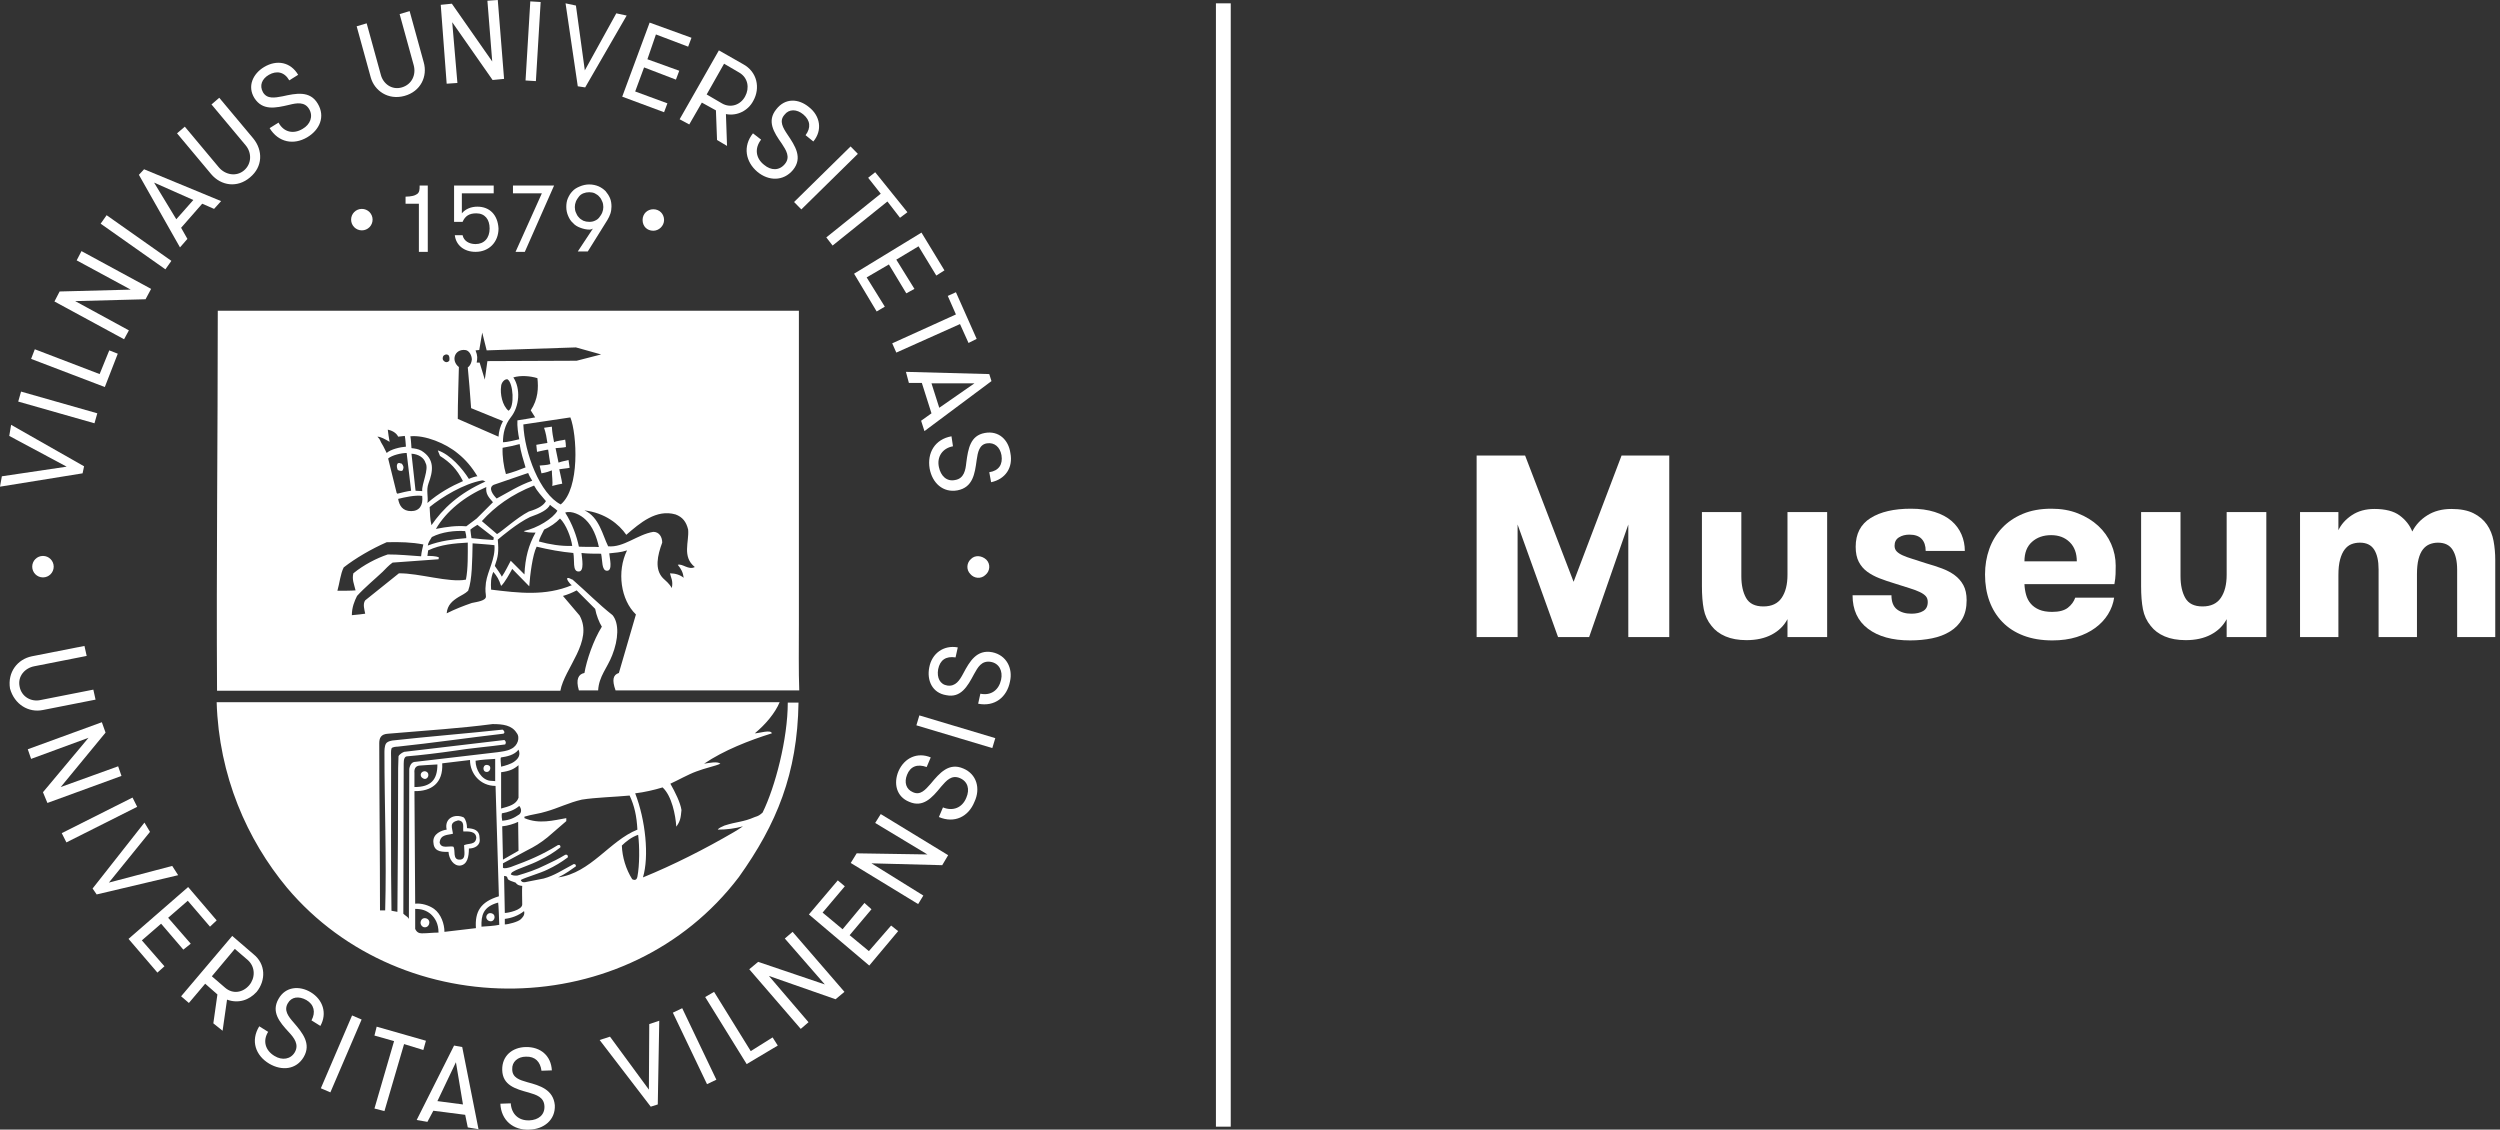 <?xml version="1.0" encoding="utf-8"?>
<!-- Generator: Adobe Illustrator 26.0.3, SVG Export Plug-In . SVG Version: 6.00 Build 0)  -->
<svg version="1.1" id="Layer_1" xmlns:svg="http://www.w3.org/2000/svg" xmlns="http://www.w3.org/2000/svg" xmlns:xlink="http://www.w3.org/1999/xlink" x="0px" y="0px" viewBox="0 0 675 305" style="enable-background:new 0 0 675 305;" xml:space="preserve">
	<rect x="0" y="0" width="675" height="305" fill="#333333" stroke="none"/>
	<style type="text/css">
	.st1{fill:#FFFFFF;}
</style>
	<g>
		<g>
			<path class="st1" d="M450.7,172H439.641v-30.38L429.07,172h-8.4L409.75,141.62V172h-11.061v-49
			h13.09l13.091,34.09L437.82,123h12.88V172z" />
			<path class="st1" d="M493.33,138.26V172h-10.71v-4.83
			c-0.935,1.774-2.345,3.162-4.235,4.165c-1.89,1.003-4.164,1.505-6.824,1.505
			c-2.194,0-4.084-0.339-5.67-1.015c-1.588-0.676-2.848-1.621-3.78-2.835
			c-1.074-1.307-1.774-2.812-2.101-4.516c-0.326-1.702-0.49-3.768-0.49-6.194
			v-20.021h10.641v17.29c0,2.427,0.432,4.399,1.295,5.915
			c0.863,1.518,2.415,2.275,4.655,2.275c2.239,0,3.885-0.771,4.935-2.311
			c1.051-1.54,1.575-3.615,1.575-6.229v-16.94H493.33z" />
			<path class="st1" d="M520.139,152.12c1.494,0.42,2.894,0.875,4.201,1.365
			c1.306,0.489,2.449,1.097,3.43,1.819C528.75,156.029,529.53,156.927,530.114,158
			c0.583,1.074,0.875,2.427,0.875,4.06c0,2.008-0.397,3.699-1.19,5.075
			c-0.793,1.377-1.89,2.497-3.289,3.36c-1.4,0.864-3.022,1.481-4.865,1.854
			c-1.844,0.373-3.814,0.561-5.915,0.561c-4.808,0-8.599-1.05-11.375-3.15
			c-2.777-2.1-4.165-5.109-4.165-9.029h10.5c0,1.773,0.501,3.045,1.505,3.814
			c1.003,0.771,2.298,1.155,3.886,1.155c1.305,0,2.367-0.245,3.184-0.735
			s1.226-1.295,1.226-2.415c0-0.652-0.175-1.178-0.524-1.575
			c-0.351-0.396-0.888-0.77-1.61-1.119c-0.724-0.351-1.657-0.7-2.8-1.051
			c-1.145-0.35-2.51-0.78-4.096-1.295c-1.399-0.42-2.729-0.875-3.99-1.365
			c-1.26-0.489-2.369-1.085-3.324-1.784c-0.957-0.7-1.715-1.586-2.275-2.66
			c-0.56-1.073-0.84-2.426-0.84-4.061c0-3.5,1.341-6.09,4.025-7.77
			c2.683-1.68,6.311-2.521,10.885-2.521c2.426,0,4.561,0.292,6.404,0.875
			c1.844,0.584,3.361,1.39,4.551,2.415c1.189,1.027,2.088,2.24,2.695,3.641
			c0.605,1.399,0.91,2.894,0.91,4.479h-10.57c0-1.399-0.362-2.484-1.086-3.255
			c-0.724-0.77-1.832-1.155-3.324-1.155c-1.074,0-2.008,0.245-2.801,0.735
			s-1.189,1.249-1.189,2.275c0,0.606,0.186,1.108,0.561,1.505
			c0.373,0.396,0.92,0.759,1.645,1.085c0.723,0.327,1.621,0.654,2.695,0.979
			C517.502,151.257,518.739,151.654,520.139,152.12z" />
			<path class="st1" d="M546.6,157.72c0.045,1.027,0.197,1.995,0.455,2.905
			c0.256,0.91,0.676,1.704,1.26,2.38c0.582,0.677,1.341,1.214,2.274,1.61
			c0.933,0.396,2.101,0.595,3.5,0.595c1.866,0,3.278-0.373,4.235-1.12
			c0.956-0.746,1.621-1.656,1.995-2.729h10.5c-0.234,1.587-0.782,3.08-1.646,4.479
			c-0.863,1.4-2.007,2.625-3.43,3.675c-1.424,1.051-3.104,1.88-5.04,2.485
			s-4.119,0.91-6.545,0.91c-2.94,0-5.542-0.433-7.806-1.295
			c-2.264-0.863-4.164-2.088-5.705-3.675c-1.539-1.586-2.707-3.466-3.5-5.636
			s-1.189-4.561-1.189-7.175c0-2.473,0.385-4.783,1.155-6.93
			s1.913-4.025,3.43-5.635c1.517-1.61,3.384-2.882,5.601-3.815
			c2.215-0.933,4.795-1.4,7.734-1.4c2.66,0,5.051,0.42,7.176,1.261
			c2.123,0.84,3.942,1.96,5.459,3.359c1.517,1.4,2.684,3.034,3.5,4.9
			c0.816,1.867,1.226,3.827,1.226,5.88c0,0.7-0.013,1.447-0.035,2.24
			c-0.024,0.794-0.129,1.704-0.315,2.729H546.6z M553.809,144.49
			c-2.1,0-3.826,0.606-5.18,1.819c-1.354,1.215-2.029,2.965-2.029,5.25h14.14
			c0-2.192-0.642-3.92-1.925-5.18C557.53,145.12,555.862,144.49,553.809,144.49z
			" />
			<path class="st1" d="M611.908,138.26V172h-10.709v-4.83
			c-0.935,1.774-2.346,3.162-4.235,4.165s-4.165,1.505-6.825,1.505
			c-2.193,0-4.084-0.339-5.67-1.015c-1.587-0.676-2.848-1.621-3.779-2.835
			c-1.074-1.307-1.775-2.812-2.101-4.516c-0.327-1.702-0.49-3.768-0.49-6.194
			v-20.021h10.64v17.29c0,2.427,0.432,4.399,1.295,5.915
			c0.863,1.518,2.416,2.275,4.656,2.275c2.239,0,3.885-0.771,4.934-2.311
			c1.051-1.54,1.576-3.615,1.576-6.229v-16.94H611.908z" />
			<path class="st1" d="M663.429,172v-18.2c0-2.286-0.409-4.07-1.226-5.354
			c-0.816-1.283-2.135-1.926-3.955-1.926c-0.793,0-1.539,0.141-2.24,0.421
			c-0.699,0.279-1.307,0.747-1.819,1.399c-0.515,0.654-0.91,1.529-1.19,2.625
			c-0.279,1.098-0.42,2.462-0.42,4.095V172H642.219v-18.27
			c0-2.286-0.397-4.061-1.19-5.32c-0.794-1.26-2.077-1.891-3.85-1.891
			c-0.841,0-1.61,0.141-2.31,0.421c-0.701,0.279-1.308,0.759-1.82,1.435
			c-0.514,0.677-0.922,1.575-1.225,2.695c-0.305,1.12-0.455,2.52-0.455,4.199V172
			h-10.361v-33.74h10.361v4.9c0.745-1.586,1.959-2.94,3.639-4.061
			c1.681-1.119,3.711-1.68,6.091-1.68c2.94,0,5.202,0.584,6.79,1.75
			c1.586,1.167,2.73,2.614,3.43,4.34c0.887-1.772,2.24-3.23,4.061-4.375
			c1.82-1.143,3.99-1.715,6.51-1.715c2.426,0,4.41,0.385,5.949,1.155
			c1.541,0.77,2.754,1.797,3.641,3.08c0.886,1.284,1.48,2.754,1.785,4.41
			c0.303,1.656,0.455,3.372,0.455,5.145V172H663.429z" />
		</g>
		<g>
			<g>
				<path class="st1" d="M11.6,191.7l14.2-2.8l-0.6-2.7L11,189
				c-2.6,0.6-5.2-0.9-5.7-3.6c-0.6-2.8,1.4-5,3.9-5.5
				l14.2-2.8l-0.6-2.7l-14.2,2.8C4.7,178,2,181.5,2.7,185.9
				C3.9,190.2,7.7,192.5,11.6,191.7L11.6,191.7z" />
				<polygon class="st1" points="11.6,213.9 12.8,216.8 32.8,209.5 31.9,206.9
				16.4,212.5 28.5,197.8 27.5,195 7.5,202.3 8.4,204.9 23.9,199.2 			" />

				<rect x="16.189" y="220.099" transform="matrix(0.893 -0.449 0.449 0.893 -96.61 35.669)" class="st1" width="21.4" height="2.8" />
				<polygon class="st1" points="46.5,233.8 29.4,238.3 40.5,224.6 39,222.1 25,239.9
				26.1,241.5 48.1,236.3 			" />
				<polygon class="st1" points="50.8,239.5 34.7,253.5 42.5,262.6 44.4,260.9
				38.3,253.9 43.5,249.4 49.5,256.4 51.5,254.8 45.4,247.8 50.7,243.2
				56.7,250.2 58.5,248.5 			" />
				<path class="st1" d="M68.4,257.6l-5.7-4.9L48.9,269L51,270.8l4.4-5.2
				l3.3,2.9l-1.1,7.8l2.5,2l1.2-8.4c3,1.1,5.9,0.2,8-2.1
				C71.8,264.7,71.8,260.3,68.4,257.6z M67.3,266
				c-1.7,2-4.4,2.5-6.5,0.7l-3.6-3.1l6.2-7.4l3.6,3.1
				C69,261.2,68.9,264.1,67.3,266z" />
				<path class="st1" d="M83.9,267.9c-3-1.8-6.8-1.6-8.7,1.8
				c-2,3.5,0.2,6.2,2.8,9c1.4,1.5,2.8,3.3,1.6,5.4
				c-1.1,1.9-3.4,2.3-5.5,1c-2.5-1.5-3.2-4.1-1.7-6.5l-2.4-1.5
				c-2.4,3.9-1,7.9,2.7,10.1c3.4,2,7.3,1.6,9.3-1.8
				c2.1-3.6-0.3-6.5-2.7-9.3c-1.5-1.7-2.7-3.3-1.6-5.2
				c1-1.8,3-2,5-0.9c2.1,1.2,2.6,3.3,1.4,5.5l2.4,1.5
				C88.4,273.6,87.2,269.9,83.9,267.9z" />

				<rect x="81.47" y="283.079" transform="matrix(0.394 -0.919 0.919 0.394 -205.619 257.174)" class="st1" width="21.4" height="2.8" />
				<polygon class="st1" points="114.3,283.5 115,281 101.7,277.2 101.1,279.6
				106.4,281.1 101.1,299.3 103.8,300 109.1,281.9 			" />
				<path class="st1" d="M122.6,282.3L112.5,302.4l2.9,0.5l1.6-3L125.6,301l0.7,3.4
				l2.9,0.5l-4.4-22.2L122.6,282.3z M118.1,297.3l5-10.5L125,298.2
				L118.1,297.3z" />
				<path class="st1" d="M142.4,292.2c-2.1-0.6-4.1-1.2-4.1-3.5
				c-0.1-2,1.5-3.4,3.7-3.4c2.5-0.1,3.9,1.4,4.2,3.8L149,289
				c-0.2-3.9-3-6.4-7.1-6.3c-3.6,0.1-6.4,2.4-6.3,6.2
				c0.1,4.1,3.5,5.1,7.2,6.1c2,0.6,4.1,1.2,4.2,3.7
				c0.1,2.3-1.6,3.7-4.1,3.8c-2.9,0.1-4.8-1.7-5-4.6
				l-2.8,0.1c0.2,4.5,3.5,7.2,7.8,7c3.9-0.1,7.1-2.6,6.9-6.6
				C149.4,294.2,145.8,293.1,142.4,292.2L142.4,292.2z" />
				<polygon class="st1" points="175.2,294.2 164.7,279.9 161.9,280.8 175.7,298.8
				177.6,298.2 178,275.6 175.3,276.5 			" />

				<rect x="186.191" y="271.902" transform="matrix(0.902 -0.431 0.431 0.902 -103.464 108.415)" class="st1" width="2.8" height="21.4" />
				<polygon class="st1" points="192.8,267.8 190.4,269.2 201.6,287.3 210,282.3
				208.6,280.1 202.7,283.8 			" />
				<polygon class="st1" points="225.6,269.8 228,267.8 214,251.6 211.9,253.4
				222.7,265.8 204.7,259.7 202.3,261.7 216.2,277.8 218.3,276
				207.6,263.5 			" />
				<polygon class="st1" points="226.2,237.7 218.4,246.9 234.7,260.7 242.5,251.4
				240.6,249.9 234.6,256.8 229.4,252.5 235.3,245.5 233.4,243.8
				227.5,250.9 222.1,246.4 228.1,239.3 			" />
				<polygon class="st1" points="254.4,233.6 256,230.9 237.8,219.8 236.3,222.2
				250.4,230.7 231.3,230.4 229.7,233 247.9,244.1 249.3,241.8
				235.3,233.1 			" />
				<path class="st1" d="M260.1,207.5c-3.9-1.7-6.4,1.2-8.8,4.1
				c-1.5,1.7-2.8,3.2-4.8,2.3c-1.9-0.8-2.4-2.7-1.6-4.7
				c0.9-2.3,2.8-3,5.3-2.1L251.3,204.5
				c-3.6-1.5-7.1,0.1-8.7,3.7C241.2,211.5,242,215.1,245.5,216.5
				c3.7,1.6,6.1-1,8.6-4.1c1.4-1.6,2.8-3.3,5.1-2.3
				c2.1,0.9,2.7,3,1.7,5.3c-1.1,2.7-3.6,3.7-6.3,2.6
				l-1.1,2.6C257.7,222.4,261.5,220.5,263.1,216.5
				C264.8,212.9,263.7,209,260.1,207.5L260.1,207.5z" />

				<rect x="256.741" y="186.996" transform="matrix(0.287 -0.958 0.958 0.287 -5.404 388.128)" class="st1" width="2.8" height="21.4" />
				<path class="st1" d="M267.9,176.1c-4.2-0.8-6.1,2.5-7.8,5.7
				c-1,1.9-2.1,3.6-4.3,3.3c-2-0.3-2.9-2.1-2.5-4.4
				c0.5-2.5,2.1-3.6,4.7-3.2l0.6-2.7c-3.8-0.7-7,1.6-7.7,5.4
				c-0.7,3.5,0.8,6.9,4.6,7.5c3.9,0.8,5.7-2.3,7.5-5.7
				c1-1.8,2-3.7,4.5-3.3c2.3,0.4,3.3,2.5,2.8,4.8
				c-0.6,2.8-2.7,4.4-5.6,3.8l-0.6,2.7
				c4.5,0.9,7.8-1.8,8.6-6C273.5,180.5,271.8,176.9,267.9,176.1
				L267.9,176.1z" />
				<path class="st1" d="M114.3,210.2c1.2,0.6,2-1.4,0.7-1.9
				C113.8,207.9,112.9,209.5,114.3,210.2z" />
				<path class="st1" d="M215.7,168.4V83.9H58.8C58.8,118,58.4,152.5,58.6,186.5
				h92.7c1.1-6.1,9-13.4,5.2-20.3l-4.5-5.3
				c1.1-0.3,2.6-0.9,3.7-1.5l5,5c0.3,1.7,1.1,3.7,1.8,4.8
				c-2.3,3.7-4.1,9-4.7,12.5c-1.6,0.3-2.4,1.7-1.5,4.7h5.2
				c0.2-3.8,2.5-6.1,3.8-9.5c1.7-4.3,1.9-8.6,0.1-10.8
				c-3.8-3-6.9-6.2-10.8-9.6c-0.5-0.1-0.9-0.6-1.4-0.4
				c-0.4,0.1,0.7,1.7,1.2,1.9c-7.2,3-14.3,2.1-21.8,1.2
				c-0.1-1.8-0.1-3.2,0.6-4.8c1,1.2,1.5,2,2.1,3.8
				c1-0.9,2.4-3.5,3-4.6l4.6,4.7c0.2-3,0.9-8.6,2-10.7
				c3.3,0.8,6.6,1.4,9.9,1.7c0.4,1.9-0.3,5,1.4,5
				c1.7,0.1,0.9-3.7,0.8-5c1.6,0.2,3.6,0.2,5.3,0.2
				c0.4,1.8,0.1,4.6,1.6,4.6c1.6,0,0.7-3.4,0.6-4.7
				c1.6-0.2,3-0.2,4.8-0.8c-2.8,5.7-1.7,13.4,2.4,17.3
				l-4.6,15.8c-1.6,0.5-1.9,1.9-0.9,4.7h49.6
				C215.6,181.5,215.7,174.3,215.7,168.4L215.7,168.4z M129.4,94.5
				l0.8-4.7l1.2,4.8L155.5,93.8l6.8,1.9l-6.6,1.7L131.6,97.5
				l-0.7,5L129.5,97.9h-0.8c0.2-1.1,0.3-1.8-0.3-3.3L129.4,94.5z
				 M116.6,145c2.7-1.4,6.3-1.8,9-1.6
				c0.2,0.8,0.3,1.2,0.3,1.9c-3.5,0.3-7,0.7-10.4,2
				C115.6,146.5,116.1,145.8,116.6,145L116.6,145z M116,136.9
				c3.3-2.7,9.2-6.3,14.2-7.2c0.5,0,0.6,0.3,0.9,0.3
				c-7.2,3.2-11.6,7.4-14.6,11.8C116.1,140.3,116.1,138.5,116,136.9
				L116,136.9z M117.7,142.8C120.5,138,125.5,134,131.3,131.5
				c-0.2,1.9,0.6,2.7,1.8,4.1L128.7,140l-2.8,2.1
				C123.1,141.9,120.9,142.2,117.7,142.8L117.7,142.8z M137.9,112.7
				c2.4-3,2.7-7.8,0.7-10.8c2-0.6,4.5-0.4,6.5,0.2
				c0.3,2.6,0.2,5.7-1.8,8.7l1.2,1.9
				c-1.2,0.2-3.3,0.6-4.8,0.8c-0.1,1.5,0.2,3.7,0.5,5.1
				c-0.9,0.2-3.2,0.8-4.4,0.8
				C135.8,117.1,136.3,114.7,137.9,112.7L137.9,112.7z M137.3,110.9
				c-1.7-1.4-2.3-4.6-2-6.6c0-0.8,0.8-2,1.7-1.9
				C138.6,103.3,139,109.9,137.3,110.9L137.3,110.9z M140.3,119.9
				c0.3,2.1,1,4.3,1.6,6.3c-1.2,0.5-3.6,1.4-5.3,1.8
				c-0.6-2-1-4.8-0.9-7.1C137.5,120.6,138.8,120.3,140.3,119.9
				L140.3,119.9z M142.6,127.7c0.3,0.8,0.7,1.4,1.1,2.1
				c-3.5,1.2-6.6,3.2-9.6,4.8c-1-1-2.4-2.9-0.8-3.7L142.6,127.7
				z M128.9,141.7l4.4,3.4c0,0.2,0,0.4-0.1,0.7
				c-1.7-0.1-4.3-0.3-5.9-0.5c-0.1-0.8-0.2-1.2-0.3-2.3
				C127.7,142.4,128.3,142.1,128.9,141.7L128.9,141.7z M130.1,140.7
				c3.5-3.9,8-7.2,14.1-9.6c0.8,1.5,2.1,2.9,3.2,4.2
				c-0.6,1.1-1.9,2-4.6,2.8C139.5,139.8,135.5,143.5,134.2,144.2
				L130.1,140.7z M141.3,114.6L154,112.7c1.8,4.6,2.6,19.2-2.6,23.5
				C145.8,133.4,141.6,122.3,141.3,114.6z M125.6,94.5
				c1.1,0.1,1.8,1.5,1.8,2.6c-0.1,0.8-0.4,1.6-1.1,2.1
				C126.5,101.3,127,107,127.2,110.2l8.6,3.5c-0.8,1.5-1.1,2.8-1.2,4.2
				l-11-4.8c0-4.7,0.2-9.3,0.3-14C121.7,97.4,122.7,94.2,125.6,94.5z
				 M119.7,96.1C120,95.8,120.5,95.5,121.1,95.9c0.3,0.4,0.3,1,0.2,1.5
				c-0.3,0.4-1,0.6-1.5,0C119.4,97.1,119.5,96.5,119.7,96.1L119.7,96.1z
				 M123.7,122.5c2,1.6,3.7,3.6,5.2,6.1c-0.4,0-1.4,0.3-2.3,0.7
				c-1.7-2.7-5-6.6-8.4-7.7l0.6,1.5c2.8,1.8,4.5,3.5,6.2,6.8
				c-3.2,1.4-6.5,3.2-9.6,5.9c0.3-1.7-0.4-3.4,0.3-5.3
				c1.2-3.2,1.8-6.5-1.9-8.8c-0.9-0.5-1.8-0.6-2.7-0.7
				c-0.1-1-0.1-2.1-0.3-3.2C114.7,117.4,120.4,119.7,123.7,122.5
				L123.7,122.5z M114,132.6L112.2,132.5l-1.1-10C113,122.6,114.5,123.6,114.9,125
				C115.9,126.7,113.8,130.7,114,132.6z M111,138c-2.3,0-3.2-1.5-3.5-3.3
				c1.6-0.4,4.7-1.1,6.5-0.8C114.3,136.5,113.2,138,111,138L111,138z M111,132.5
				c-0.9,0.1-2.6,0.5-3.7,0.8l-0.2-0.2l-2.3-9.3
				c1-0.9,3.6-1.5,5-1.5L111,132.5z M104.7,116c1,0.2,2.3,0.8,2.8,1.9
				c0,0,0.9-0.1,1.8-0.2c0.2,1.1,0.2,1.9,0.3,2.9
				c-1.5,0.1-4.1,0.7-5.2,1.7L103.5,120.5
				c-1.2-1.9-0.6-1.6-1.6-2.6c0.9,0,2.1,0.7,3.3,1.4
				C105,118.1,104.8,117.1,104.7,116z M91.1,159.5
				c0.6-2.1,0.8-4.5,1.7-6.3c3.2-2.5,7.5-5,11.6-6.8
				c3.5-0.1,6.8,0,9.9,0.6c-0.2,1-0.5,1.9-0.6,3.2
				c-3-0.2-5.9-0.5-9-0.5c-3,1-6.5,2.8-9.3,5.1
				c-0.4,1.7,0.2,2.9,0.6,4.6c-1.1,0.1-3.3,0.1-4.6,0.1
				L91.1,159.5L91.1,159.5z M98.6,162.1c-0.7,1-0.2,2.5,0,3.6
				C97.7,165.8,96.5,166,95,166.1c0-2.1,0.7-3.8,1.4-5.2
				c2.1-2.3,5-4.7,6.9-6.5c0.8-0.8,1.7-1.8,2.7-2.5l12.4-0.9
				l0.1-0.5c-0.8-0.4-2.3-0.4-3.1-0.4l0.2-1.5
				c3.4-1.6,7.1-1.9,10.7-2.1c0,3,0.1,7-0.5,10
				c-4.5,0.9-12.8-1.8-18.1-1.7L98.6,162.1z M131.2,157.3
				c-0.3,2.6,0,2.8,0,3.7c0.1,1.2-2.4,1.5-3.8,1.8
				c-2.3,0.8-4.4,1.6-6.8,2.8c0.2-2.3,1.6-3.4,3.2-4.4
				c0.8-0.5,1.8-0.9,2.6-1.7c1.1-2.9,1.1-8.3,1.2-12.8
				c1.2,0.1,4.4,0.3,5.9,0.5C133.8,150.9,131.7,154,131.2,157.3
				L131.2,157.3z M144.6,143.8c-1.9,3.4-2.8,6.8-3,11.3
				l-3.7-3.7c-0.6,1.1-1.5,3-2.4,4.3
				c-0.4-0.8-1.2-1.9-1.9-2.9c0.9-2.5,1.1-3.8,0.8-7.1
				c1.2-1,5.2-4.4,8.7-6.1c2.9-1,4.8-2,5.4-3.3
				c0.5,0.5,1.4,1,2,1.6c-1.2,2.1-5.4,4.7-9.1,5.5
				C142,143.8,143.5,143.8,144.6,143.8L144.6,143.8z M145.5,146.2
				c0.1-0.7,0.8-2,1.4-3.2c1.7-0.8,3.2-1.8,4.3-3
				c1.6,1.5,3,5.1,3.3,7.4C151.5,147.5,148.4,147,145.5,146.2z M156.3,147.6
				c-0.6-2.9-1.8-6.2-3.7-9.2c1.7-0.6,4.2,0.6,5.5,1.9
				c1.9,1.8,3,4.6,3.6,7.4C160.6,147.6,157.7,147.7,156.3,147.6
				L156.3,147.6z M183,152.5c0.9,1.1,1.4,2,1.6,3.5
				c-1-0.8-2.3-1.2-3.7-1.2c0.2,1.1,0.9,2,0.5,3.9v0.1
				c-0.8-1.4-1.6-1.9-2.4-2.7c-2.3-2.4-1.5-6.1-0.2-9.6
				c0-1.5-0.8-2.9-2.4-2.9c-4.3,0.7-8,4.3-12.2,3.9
				c-1.5-3-2.4-7.9-6.4-9.7C163.4,138.5,167.1,141.5,169.1,144.4
				c3.7-3.2,8.1-7,13.3-5.5c1.9,0.7,2.9,2,3.4,4.1
				c0.3,3.3-1.7,7.3,1.8,10.1C185.9,154,184.3,152.1,183,152.5L183,152.5z" />
				<path class="st1" d="M210.5,189.6h-152c0.6,19.9,8.2,37.1,19,50.1
				c31.2,37,92.1,36.5,122-2.9c10.2-14.3,15.8-27.9,16.1-47.1h-2.9
				c0,9.8-3.4,22.8-6.8,29.7c-0.8,0.7-1.1,0.9-2.1,1.2
				C200.6,222,199,221.8,195.6,222.9c-0.7,0.3-1.6,0.7-1.8,1.1
				c2.4,0,4.7-0.3,6.8-0.9c-1,0.7-1.8,1.2-2.5,1.6
				c-7.7,4.5-16.4,8.9-24.5,12.2c1.7-5.7,0.7-15.5-2.1-22.7
				c2.5-0.3,5.1-0.9,7.4-1.6c2.5,2.3,3.5,7.5,3.7,10.6
				c1.1-1.5,1.2-2.4,1.4-4.5c-0.3-2-1.7-4.8-3-7.1
				c2-0.9,4.8-2.5,7-3.3c2.3-0.9,5.3-1.5,6.5-2.1
				c-0.8-0.7-3-0.2-4.4,0c5.3-3.6,12.2-6.3,18.3-8.2
				c-0.2-1.1-3.5,0-4.6,0C206.7,195.6,209.3,192.5,210.5,189.6L210.5,189.6z
				 M110.5,207.6l-0.1,40.5c-0.3-0.6-0.9-0.8-1.5-1.4l0.1-40.5
				c0-1.2,0.2-2,1-2c3.6-0.3,8.6-0.9,12.7-1.5
				C127,202,132,201.6,136.4,201c0.3-0.5,0.2-0.8-0.2-1.2
				l-27.1,3.2c-0.8,0.3-1.5,1-1.5,1.2c0,0.7-0.1,2.6-0.1,3.2
				c0,13.5-0.1,26.1-0.2,38.8l-1.6-0.3
				c-0.2-12.7-0.1-27.5-0.1-41.1c0-0.8-0.1-2.1,0.1-2.7
				c0.2-0.5,1.6-0.5,1.6-0.5c9.5-1,19.1-2.4,28.6-3.5
				c0.5-0.2,0.3-0.8-0.2-1.1c-9.3,1-20.4,1.9-29.4,2.9
				c-0.3,0-1.7,0.2-2.1,0.9s-0.4,1.9-0.4,2.4
				c0,14.1,0.6,28.5,0.2,42.6h-1.4c0-14.5-0.2-32.7-0.2-45.1
				c0-1.4,0.4-2.5,2.4-2.6c11.7-1,18.9-1.4,28.2-2.6
				c2.8,0,5.2,0.3,6.5,2.4c1,1.2,0.3,3.5-1.5,4.3
				c-1.1,0.6-2.4,0.7-3.7,0.9c-7.4,0.9-14.7,1.7-22.2,2.6
				C111.3,205.7,110.7,206.4,110.5,207.6L110.5,207.6z M133.7,204.9v6
				l-1.4-0.1c-2.3-0.3-3.9-3-3.9-5.4C130,205.1,132,205,133.7,204.9z
				 M111.9,208.7c-0.1-1,0.2-1.9,1.4-2
				c1.1-0.1,3.2-0.2,4.8-0.3c0,4.1-1.7,6.1-6.2,6.1
				C111.9,211.2,111.9,210.2,111.9,208.7L111.9,208.7z M113.9,252
				c-0.8,0-1.4-0.3-1.8-1.2v-5.4c1.7,0,3,0.4,4.2,1.4
				c1.2,1.1,2.1,2.6,2.1,5C116.9,251.8,115.4,252,113.9,252z
				 M120,251.6c0-2.1-0.9-4.8-2.8-6.2c-1.4-1-3.5-1.6-5.1-1.4
				l-0.2-30.4c4.5,0.1,7.8-2.1,7.5-7.5l7.5-0.9c0,3.7,2.8,7,6.9,7
				l0.9,29.8c-5,1.5-6.5,4.2-6.2,8.6L120,251.6z M130,250.2
				c-0.1-3,0.4-5.4,4.5-6.5c0.1,0,0.3,5.9,0.3,6
				C133.4,250,131.4,250.1,130,250.2z M135.3,204.5
				c1.4-0.2,3.6-0.6,4.7-2.1c0.6,1.4,0,2.4-1.1,3.2
				c-0.9,0.7-2.7,1.2-3.6,1.4C135.3,206.4,135,204.5,135.3,204.5z
				 M135.3,208.5c2.3-0.3,3.4-0.8,4.7-1.9v8.8
				c-0.6,1.8-2.5,2.3-4.7,2.9V208.5z M135.5,219.6
				c1.7-0.3,3.3-0.8,4.7-2c0.6,0.7,0.7,1.7,0,2.3
				c-1.5,1-2.5,1.5-4.6,1.7C135.5,221.1,135.4,220.2,135.5,219.6z M135.6,223.1
				C137,223,138.9,222.4,139.9,221.9l0.1,7.8l-4.2,2.4L135.6,223.1z
				 M136.1,236.5c0.6,0.1,0.8,0,1,0.8c0.2,0.4,1.2,0.7,2.1,1
				c0.6,0.8,1.2,0.8,1.8,0.9c-0.1,1,0,3.8,0,5
				c0,1.5-3.8,2.3-4.7,2.3L136.1,236.5z M140.6,248.2
				c-0.7,0.7-3.4,1.4-4.3,1.4v-1.5C138.1,247.9,140,247.2,141.5,246
				C141.8,247.1,141,247.8,140.6,248.2L140.6,248.2z M172.1,236.7
				c-0.2,1-0.8,1-1.4,0.7c-1.7-2.7-2.7-6-2.8-9.1
				c1-1,2.6-2.3,4.4-2.9C172.7,228.6,172.7,233.6,172.1,236.7
				L172.1,236.7z M172.1,224c-7.5,3-12.6,11.7-21.4,12.9
				c2.1-1,3.8-2.3,4.8-3c0-0.5-0.2-0.6-0.6-0.6
				c-3.2,1.7-5.2,3.1-8.1,3.9l-5.1,1
				c-0.3,0-0.8,0.1-1.1-0.6c1.2-0.7,5.2-1.8,7.2-2.8
				c2.1-1,3.6-1.9,5.5-3.3c0.1-0.3,0-0.9-0.7-0.7
				c-1.8,1.1-3.3,1.8-5.2,2.7c-2.8,1.4-5,2.1-7.7,2.9
				c-0.8,0.1-1.7-0.1-1.8-0.4c0.3-0.2-0.1-0.3,0.9-0.8
				c1.2-0.7,4.5-1.7,6.8-2.9c2.3-1.1,3.9-2.1,5.7-3.5
				c0.1-0.4-0.1-0.8-0.7-0.6c-4.4,2.7-7.8,4.1-12.7,5.9
				c-0.7,0.2-1.7,0.5-2.1,0.2v-1.2l6.5-3.5c2-1,3.5-1.9,5.5-3.5l5.1-4.4
				v-0.8c-3.5,0.6-7.3,1.7-11.3,0v-0.4
				c1.9-0.6,4.1-0.8,5.9-1.4c3.2-0.9,6.1-2.4,9.6-3.2
				c3.8-0.6,8.7-0.7,12.9-1.1
				C171.3,217.6,171.9,220.3,172.1,224L172.1,224z" />
				<path class="st1" d="M115.2,248c-1.6-0.6-2.3,1.6-0.9,2.3
				C115.8,250.8,116.6,248.6,115.2,248z" />
				<path class="st1" d="M129.5,226.4c0-2.3-1.5-2.7-3.4-2.8
				c0-1.1-0.3-2.3-0.9-2.9c-2.4-1.1-5.3,0.2-4.6,3.3
				c-1.4,0.2-3.7,1.1-3.6,3.3c0.1,2.3,1.5,2.8,4.1,2.7
				c0.1,1.9,1.4,3.9,3.2,3.7c1.9-0.3,2.3-2.4,2.3-4.6
				C128.1,229.1,129.8,228.3,129.5,226.4L129.5,226.4z M125.3,228.2
				c0,1.7,0.6,3.7-1,3.9c-2.3,0.2-1.2-2.6-1.9-3.5
				c-1-0.3-3.3,0.7-3.7-1.1c0.2-2.3,2.3-2,3.6-2.4
				c-0.2-1.7-1.1-3,1.4-3.6c1.9,0.2,1.2,1.8,1.4,3
				c1.2,0,3.4-0.2,3.5,1.7C128.4,228.2,126.6,227.6,125.3,228.2
				L125.3,228.2z" />
				<path class="st1" d="M151.8,130.6c-0.2-1.4-0.6-2.8-0.8-3.9
				c1.2-0.2,2-0.2,2.8-0.4L153.5,124.2c-1,0.3-1.2,0.2-2.7,0.7
				C150.5,123.5,150.3,122.5,150,121c1-0.1,1.9-0.1,2.8-0.3
				c0-0.7-0.1-1.4-0.2-2c-0.7,0.2-2.3,0.3-3,0.7
				c-0.3-1.5-0.5-2.5-0.6-4.2c-0.4,0.1-1.8,0.2-2.1,0.3
				c0.5,1.5,0.7,2.7,0.9,4.1c-0.9,0.1-1.7,0.3-3,0.5L145,122
				c1-0.2,2.6-0.6,3-0.6c0.2,1.6,0.4,2.7,0.6,3.9
				c-0.9,0.3-2,0.3-2.9,0.4l0.5,2.1c1.6-0.3,2-0.5,2.8-0.8
				c0,1.4,0.3,3.2,0.1,4.2C150.2,130.9,151.2,130.7,151.8,130.6
				L151.8,130.6z" />
				<path class="st1" d="M133,246.7c-1.4-0.7-2.4,1.1-1.1,1.9
				C133.4,249.3,134.1,247.3,133,246.7z" />
				<path class="st1" d="M108.8,126.8c0.3-0.7,0.1-1-0.3-1.6
				c-0.6-0.1-0.7-0.4-1.2,0c-0.3,0.6-0.1,1.2,0.1,1.7
				C108,127.2,108.7,127.3,108.8,126.8z" />
				<path class="st1" d="M131.2,208.4c1.1,0.3,1.7-1.5,0.6-1.8
				C130.4,206.1,130.1,208.2,131.2,208.4z" />
				<polygon class="st1" points="22.7,125.9 3,114.7 2.5,117.7 18,126 0.5,128.6 0,131.4
				22.3,127.8 			" />

				<rect x="14.165" y="99.325" transform="matrix(0.274 -0.962 0.962 0.274 -94.513 94.835)" class="st1" width="2.8" height="21.4" />
				<polygon class="st1" points="29.5,94.6 26.9,101 9.4,94.3 8.4,96.9 28.3,104.5
				31.8,95.5 			" />
				<polygon class="st1" points="16.1,78.7 14.7,81.4 33.5,91.6 34.8,89.2
				20.3,81.3 39.3,80.8 40.8,78 22,67.8 20.7,70.3 35.3,78.2 			" />

				<rect x="35.35" y="54.714" transform="matrix(0.576 -0.817 0.817 0.576 -37.889 57.758)" class="st1" width="2.8" height="21.4" />
				<path class="st1" d="M50.6,64.5l-1.7-3l5.7-6.5l3.2,1.4l1.9-2.1
				l-20.8-8.6l-1.4,1.5l11.1,19.6L50.6,64.5z M41.6,49.3L52.2,54
				l-4.6,5.2L41.6,49.3z" />
				<path class="st1" d="M67.5,47.9C71,45,71,40.6,68.4,37.4l-9.2-11l-2.1,1.8
				l9.2,11C68,41.2,68,44.2,65.9,46s-5.1,1.2-6.8-0.8l-9.2-11L47.8,36
				L57,47C59.7,50.2,64.1,50.8,67.5,47.9L67.5,47.9z" />
				<path class="st1" d="M78.1,28.3c2-0.5,4.2-0.9,5.4,1.2
				c1.1,1.9,0.3,4.1-1.8,5.3c-2.5,1.5-5.1,0.9-6.5-1.7l-2.4,1.5
				c2.4,3.9,6.5,4.6,10.1,2.5c3.4-2,5-5.6,2.9-9.1
				c-2.1-3.6-5.9-2.8-9.5-2c-2.1,0.4-4.2,0.8-5.3-1.1
				c-1-1.8-0.3-3.6,1.6-4.7c2.1-1.2,4.2-0.8,5.5,1.5l2.4-1.5
				c-2-3.4-5.7-4.2-9.2-2.1c-3,1.8-4.6,5.2-2.6,8.4
				C70.9,29.9,74.3,29.2,78.1,28.3z" />
				<path class="st1" d="M109.2,25.9c4.4-1.2,6.3-5.3,5.2-9.1L110.6,3
				l-2.7,0.8l3.8,13.8c0.7,2.6-0.5,5.2-3.2,6
				c-2.7,0.8-5.1-1-5.7-3.5L99,6.3l-2.7,0.8l3.8,13.8
				C101.1,24.5,104.8,27.1,109.2,25.9L109.2,25.9z" />
				<polygon class="st1" points="122,1 119,1.3 120.6,22.6 123.5,22.4 122.1,6 133,21.6
				136.1,21.3 134.4,0 131.6,0.2 132.9,16.6 			" />

				<rect x="133.225" y="9.706" transform="matrix(0.06 -0.998 0.998 0.06 124.216 154.107)" class="st1" width="21.4" height="2.8" />
				<polygon class="st1" points="158,23.6 169.2,4.2 166.4,3.6 157.9,19 155.5,1.5
				152.7,0.9 156,23.3 			" />
				<polygon class="st1" points="177.1,9.3 185.8,12.6 186.7,10.2 175.4,6.1
				168,26.1 179.3,30.3 180.2,27.9 171.5,24.7 173.9,18.2 182.5,21.5
				183.4,19.1 174.8,16 			" />
				<path class="st1" d="M186.1,33.6L189.5,27.7l3.8,2.1l0.3,8l2.7,1.6
				L196,30.8c3,0.6,6-0.9,7.4-3.6c1.9-3.4,1.1-7.8-2.8-9.9
				l-6.5-3.7l-10.6,18.6L186.1,33.6z M195.5,17.2l4.1,2.4
				C202,21,202.4,23.8,201.2,26c-1.2,2.3-3.9,3.3-6.3,1.9L190.8,25.5
				L195.5,17.2z" />
				<path class="st1" d="M203.3,36c-2.8,3.5-2,7.7,1.2,10.4c3,2.5,7,2.6,9.6-0.5
				c2.7-3.3,0.6-6.5-1.5-9.6c-1.2-1.8-2.3-3.6-0.8-5.3
				c1.2-1.6,3.3-1.6,5.1-0.1c1.9,1.6,2.1,3.6,0.6,5.6
				l2.1,1.7c2.5-3,1.9-6.9-1.2-9.3c-2.8-2.3-6.4-2.5-8.8,0.6
				c-2.6,3.2-0.7,6.2,1.5,9.3c1.1,1.7,2.4,3.6,0.8,5.5
				c-1.5,1.8-3.7,1.8-5.6,0.2c-2.3-1.8-2.6-4.5-0.8-6.8
				L203.3,36z" />

				<rect x="212.305" y="46.585" transform="matrix(0.713 -0.701 0.701 0.713 30.369 170.153)" class="st1" width="21.399" height="2.8" />
				<polygon class="st1" points="237.8,52.3 223.1,64.1 224.8,66.3 239.6,54.4
				243,58.8 245,57.3 236.3,46.5 234.4,48 			" />
				<polygon class="st1" points="248,66.5 252.8,74.4 255,73 248.8,62.8 230.6,73.9
				236.7,84.1 238.9,82.8 234,74.9 240,71.4 244.7,79.2 246.9,78
				242,70.1 			" />
				<polygon class="st1" points="258.1,84.9 240.9,92.7 242,95.2 259.2,87.5 261.5,92.6
				263.7,91.5 258.1,78.9 255.9,79.9 			" />
				<path class="st1" d="M245.4,103.4h3.5L251.5,111.6l-2.8,2l0.9,2.8l18.1-13.5
				L267.1,101l-22.5-0.6L245.4,103.4z M263.1,103.5l-9.5,6.6L251.5,103.5H263.1z" />
				<path class="st1" d="M265.9,116.9c-3.9,0.7-4.5,4.2-5,8
				c-0.2,2-0.6,4.3-3,4.7c-2.3,0.5-3.9-1.1-4.4-3.5
				c-0.6-2.8,1-5.1,3.8-5.6l-0.4-2.7c-4.5,0.8-6.6,4.5-5.9,8.7
				c0.7,3.9,3.6,6.6,7.5,5.9c4.2-0.8,4.7-4.5,5.2-8.2
				c0.3-2.1,0.7-4.2,2.8-4.5c2-0.3,3.5,1,3.9,3.2
				c0.4,2.5-0.7,4.2-3.3,4.6l0.5,2.7c3.8-0.8,6-3.9,5.2-7.9
				C272.3,118.8,269.7,116.2,265.9,116.9z" />
				<path class="st1" d="M159.1,49.8c0.9,0,1.8,0.2,2.5,0.5S163,51.1,163.5,51.6
				c0.5,0.6,0.9,1.2,1.2,1.9s0.4,1.5,0.4,2.3
				c0,0.6-0.1,1.3-0.3,1.9c-0.2,0.6-0.5,1.2-0.8,1.7l-5.3,8.5
				h-2.7l4.1-6.2c-0.1,0.1-0.2,0.1-0.4,0.2
				C159.5,61.9,159.4,62,159.3,62c-1,0-1.8-0.2-2.6-0.5s-1.5-0.7-2-1.3
				c-0.6-0.5-1-1.2-1.3-1.9s-0.5-1.5-0.5-2.4c0-0.8,0.1-1.6,0.4-2.3
				c0.3-0.7,0.7-1.4,1.2-1.9c0.5-0.6,1.2-1,1.9-1.3
				C157.3,50,158.2,49.8,159.1,49.8z M159.1,51.9
				C158.5,51.9,158,52,157.5,52.2s-0.9,0.5-1.2,0.9S155.7,53.9,155.5,54.4
				s-0.3,1-0.3,1.5S155.3,57,155.5,57.4c0.2,0.5,0.4,0.9,0.8,1.3
				C156.6,59.1,157,59.3,157.5,59.6c0.5,0.2,1,0.3,1.6,0.3
				s1.1-0.1,1.5-0.3c0.5-0.2,0.9-0.5,1.2-0.9s0.6-0.8,0.8-1.3
				s0.3-1,0.3-1.5s-0.1-1.1-0.3-1.5c-0.2-0.5-0.4-0.9-0.8-1.3
				c-0.3-0.4-0.7-0.6-1.2-0.9C160.2,52,159.6,51.9,159.1,51.9z" />
				<path class="st1" d="M149.6,50.1L141.7,68h-2.5l7.1-15.8H138.5v-2.1
				C138.5,50.1,149.6,50.1,149.6,50.1z" />
				<path class="st1" d="M109.5,53.1c0.8,0,1.4-0.1,1.9-0.2
				c0.5-0.1,0.9-0.3,1.2-0.5c0.3-0.2,0.5-0.5,0.6-0.9
				s0.1-0.8,0.1-1.4h2.2V68h-2.4V55h-3.6
				C109.5,55,109.5,53.1,109.5,53.1z" />
				<circle class="st1" cx="97.7" cy="59.3" r="2.9" />
				<path class="st1" d="M179.3,59.4c0-1.6-1.2-2.9-2.9-2.9
				c-1.6,0-2.9,1.2-2.9,2.9s1.2,2.9,2.9,2.9
				C177.9,62.3,179.3,61,179.3,59.4z" />
				<circle class="st1" cx="11.6" cy="153" r="2.9" />
				<path class="st1" d="M262.2,150.9C261,151.9,260.8,153.8,262,155
				c1,1.2,2.9,1.4,4.1,0.2c1.2-1,1.4-2.9,0.2-4.1
				C265.1,150,263.3,149.8,262.2,150.9z" />
				<path class="st1" d="M128.9,55.8c-1.7,0-3.2,0.6-4.2,1.8v-5.4h8.6
				v-2.1h-10.7v9.8h2.3c0.7-1.6,1.8-2.3,3.7-2.3
				c2.3,0,3.6,1.6,3.6,4.1c0,2.6-1.5,4.2-3.8,4.2
				c-1.8,0-3.2-0.9-3.5-2.4h-2.1c0.3,2.7,2.5,4.5,5.6,4.5
				c3.7,0,6.2-2.7,6.2-6.3C134.4,58,132.2,55.8,128.9,55.8z" />
			</g>
			<rect x="328.3" y="0.9" class="st1" width="4" height="303.3" />
		</g>
	</g>
</svg>